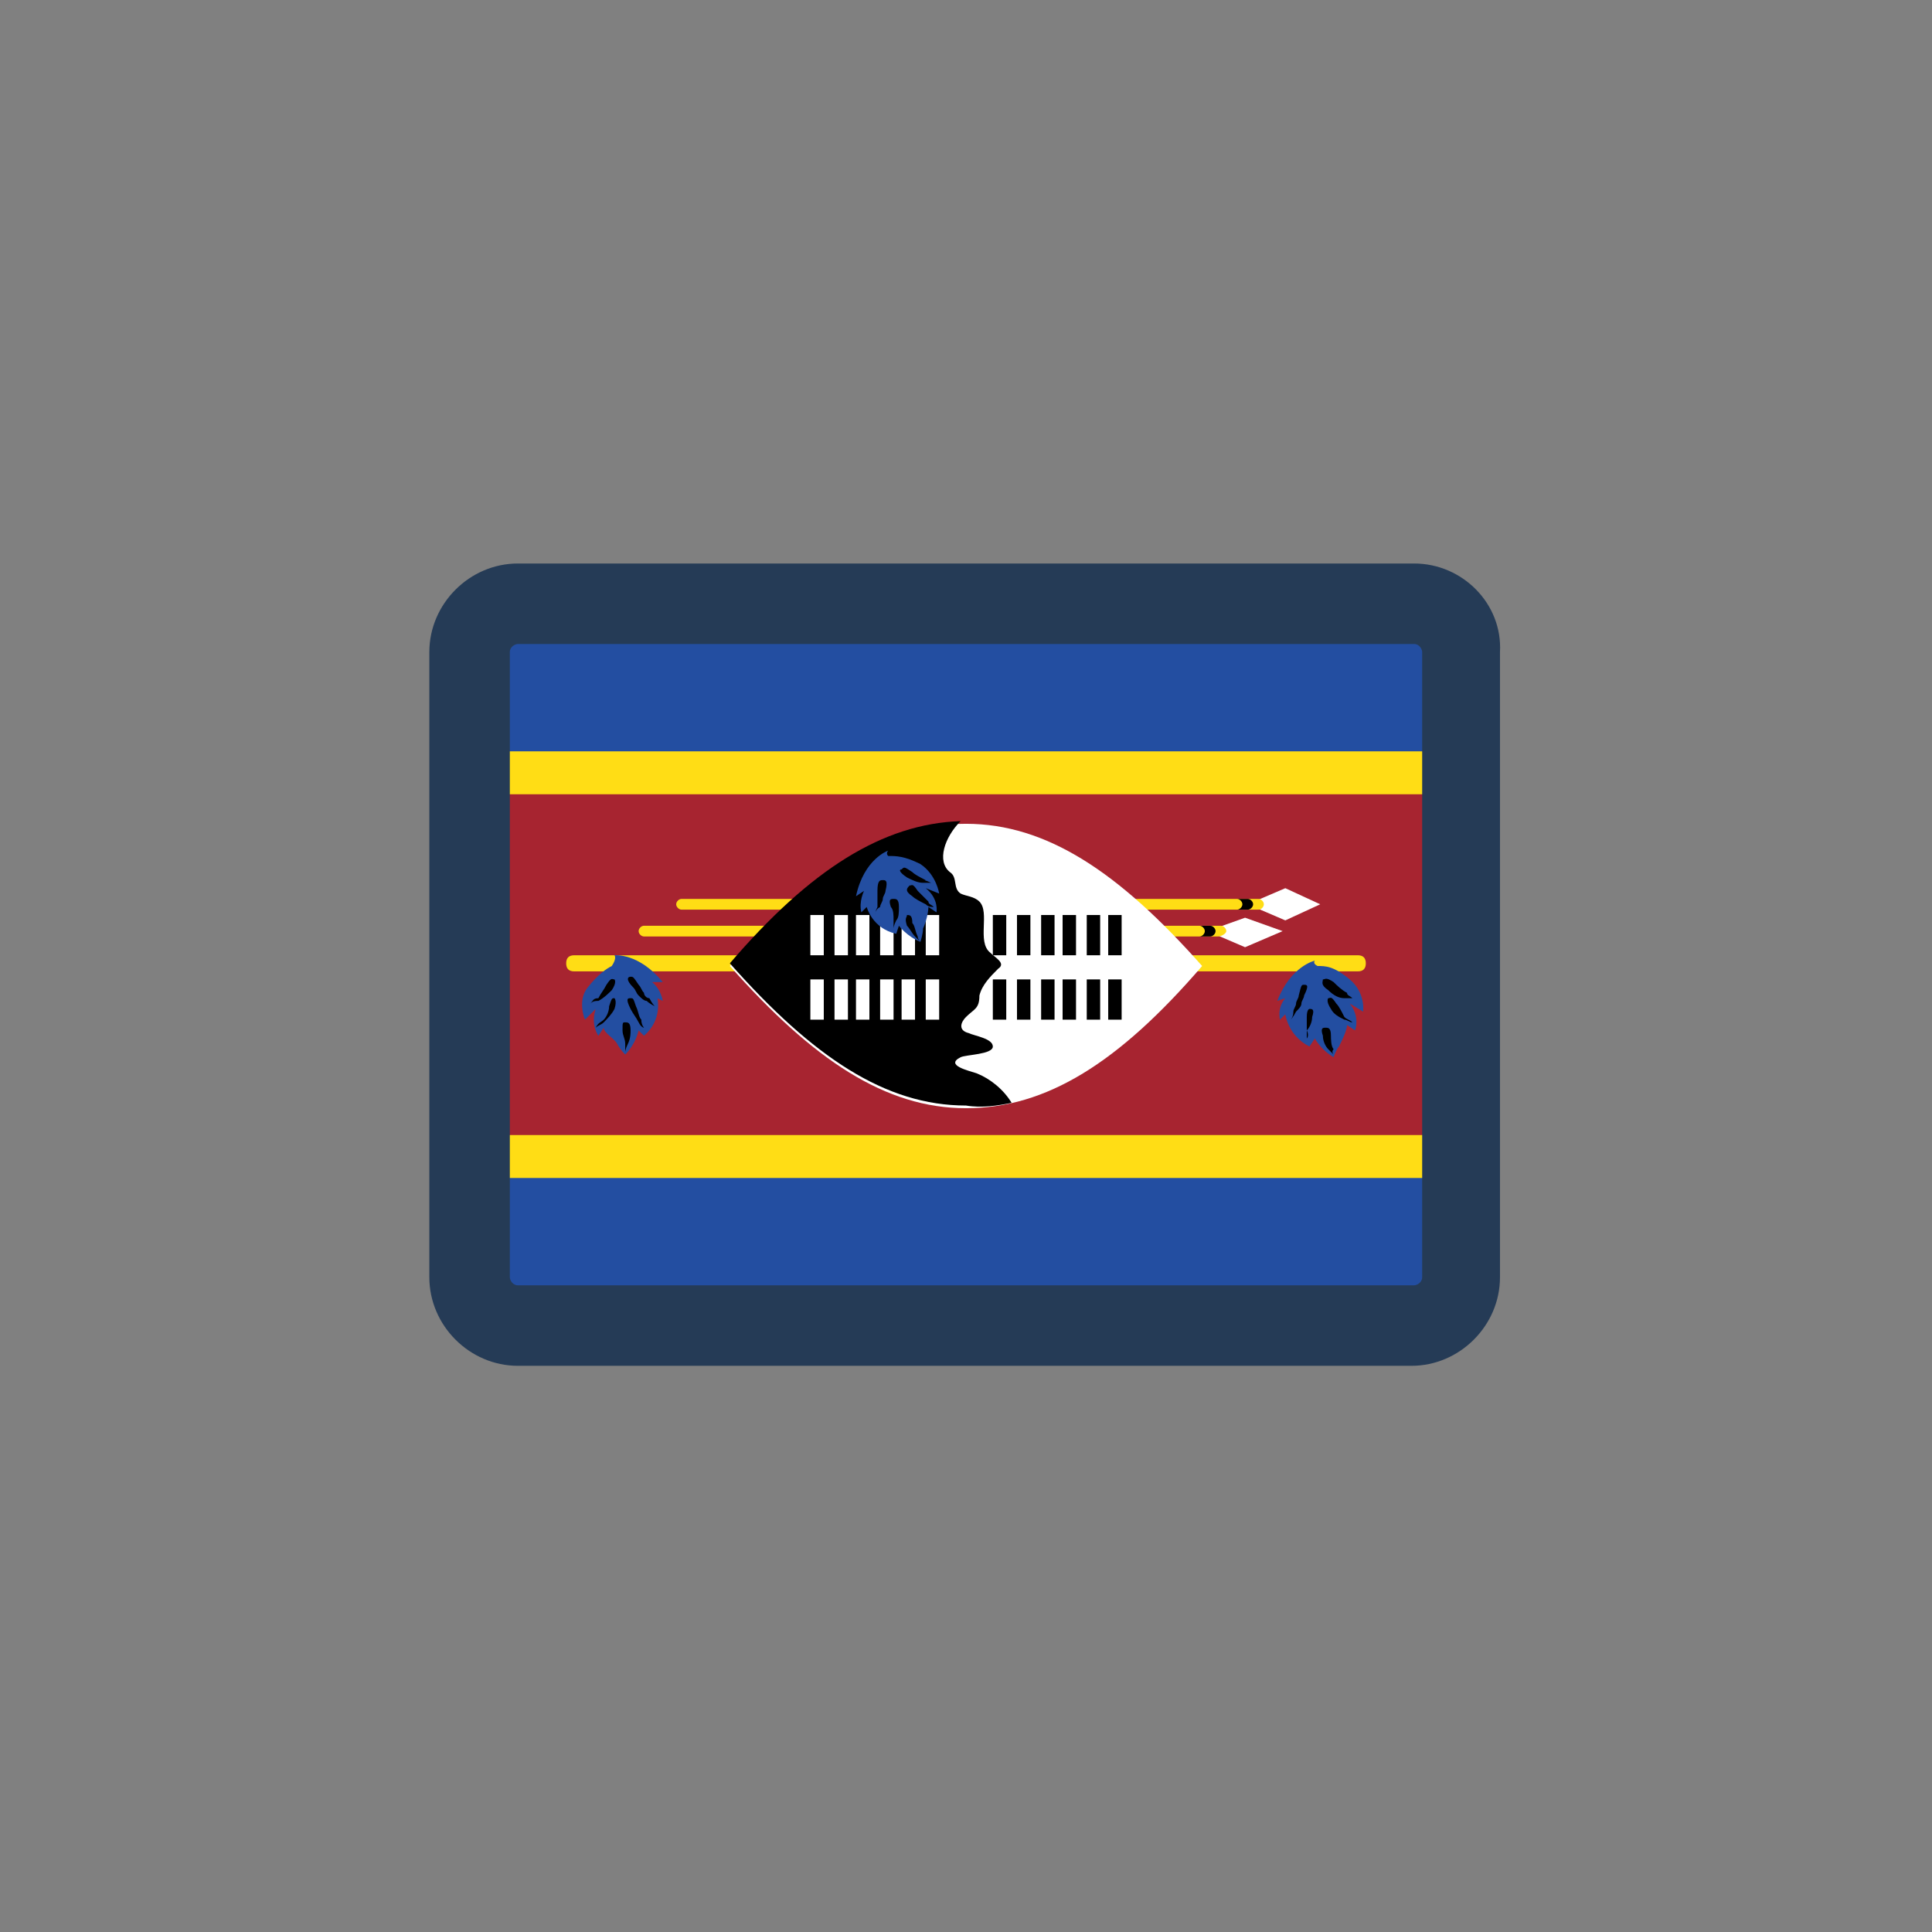 <?xml version="1.0" encoding="utf-8"?>
<!-- Generator: Adobe Illustrator 17.1.0, SVG Export Plug-In . SVG Version: 6.00 Build 0)  -->
<!DOCTYPE svg PUBLIC "-//W3C//DTD SVG 1.1//EN" "http://www.w3.org/Graphics/SVG/1.1/DTD/svg11.dtd">
<svg version="1.1" id="Layer_1" xmlns="http://www.w3.org/2000/svg" xmlns:xlink="http://www.w3.org/1999/xlink" x="0px" y="0px"
	 viewBox="0 0 72 72" enable-background="new 0 0 72 72" xml:space="preserve">
<rect x="0" y="0" width="72" height="72" fill="#808080" stroke="none"/>
<g>
	<g>
		<g>
			<g>
				<g>
					<g>
						<g>
							<g>
								<g>
									<g>
										<rect x="18.6" y="23.6" fill="#A72430" width="34.8" height="24.8"/>
									</g>
								</g>
							</g>
						</g>
					</g>
				</g>
				<g>
					<g>
						<g>
							<g>
								<g>
									<g>
										<rect x="18.6" y="23.6" fill="#234EA1" width="34.8" height="5.2"/>
									</g>
								</g>
							</g>
						</g>
					</g>
				</g>
				<g>
					<g>
						<g>
							<g>
								<g>
									<g>
										<rect x="18.6" y="28" fill="#FFDD15" width="34.8" height="1.6"/>
									</g>
								</g>
							</g>
						</g>
					</g>
				</g>
				<g>
					<g>
						<g>
							<g>
								<g>
									<g>
										<rect x="18.6" y="43.1" fill="#234EA1" width="34.8" height="5.2"/>
									</g>
								</g>
							</g>
						</g>
					</g>
				</g>
				<g>
					<g>
						<g>
							<g>
								<g>
									<g>
										<rect x="18.6" y="42.3" fill="#FFDD15" width="34.8" height="1.6"/>
									</g>
								</g>
							</g>
						</g>
					</g>
				</g>
			</g>
		</g>
		<g>
			<g>
				<g>
					<polygon fill="#FFFFFF" points="47.9,33.1 46.5,33.7 47.9,34.3 49.2,33.7 					"/>
					<g>
						<path fill="#FFDD15" d="M46.9,33.9H25.4c-0.1,0-0.2-0.1-0.2-0.2s0.1-0.2,0.2-0.2h21.5c0.1,0,0.2,0.1,0.2,0.2
							S47,33.9,46.9,33.9z"/>
					</g>
					<g>
						<path d="M46.5,33.9c0.1,0,0.2-0.1,0.2-0.2s-0.1-0.2-0.2-0.2h-0.4c0.1,0,0.2,0.1,0.2,0.2s-0.1,0.2-0.2,0.2H46.5z"/>
					</g>
				</g>
				<g>
					<polygon fill="#FFFFFF" points="46.4,34.2 45,34.7 46.4,35.3 47.8,34.7 					"/>
					<g>
						<path fill="#FFDD15" d="M45.4,34.9H24c-0.1,0-0.2-0.1-0.2-0.2s0.1-0.2,0.2-0.2h21.5c0.1,0,0.2,0.1,0.2,0.2
							S45.5,34.9,45.4,34.9z"/>
					</g>
					<g>
						<path d="M45.1,34.9c0.1,0,0.2-0.1,0.2-0.2s-0.1-0.2-0.2-0.2h-0.4c0.1,0,0.2,0.1,0.2,0.2s-0.1,0.2-0.2,0.2H45.1z"/>
					</g>
				</g>
				<g>
					<path fill="#FFDD15" d="M50.6,36.2H21.4c-0.2,0-0.3-0.1-0.3-0.3s0.1-0.3,0.3-0.3h29.2c0.2,0,0.3,0.1,0.3,0.3
						S50.8,36.2,50.6,36.2z"/>
				</g>
			</g>
			<g>
				<path fill="#FFFFFF" d="M27.2,36c3.1,3.5,5.8,5.3,8.8,5.3c3,0,5.7-1.7,8.8-5.3c-3.1-3.5-5.8-5.3-8.8-5.3
					C33,30.7,30.3,32.5,27.2,36z"/>
				<path d="M37.7,41.1c-0.3-0.5-0.8-0.9-1.3-1.1c-0.3-0.1-1.2-0.3-0.6-0.6C36,39.3,37,39.3,37,39c0-0.3-0.7-0.4-0.9-0.5
					c-0.4-0.1-0.3-0.4-0.1-0.6c0.3-0.3,0.5-0.3,0.5-0.8c0.1-0.4,0.4-0.7,0.7-1c0.3-0.2-0.1-0.4-0.3-0.6c-0.5-0.4,0-1.5-0.4-1.9
					c-0.2-0.2-0.5-0.2-0.7-0.3c-0.3-0.2-0.1-0.6-0.4-0.8c-0.5-0.4-0.2-1.3,0.4-1.9c-2.9,0.1-5.6,1.8-8.6,5.3
					c3.1,3.5,5.8,5.3,8.8,5.3C36.6,41.3,37.2,41.2,37.7,41.1z"/>
				<g>
					<g>
						<rect x="41.3" y="36.5" width="0.5" height="1.5"/>
						<rect x="40.5" y="36.5" width="0.5" height="1.5"/>
						<rect x="39.6" y="36.5" width="0.5" height="1.5"/>
						<rect x="38.8" y="36.5" width="0.5" height="1.5"/>
						<rect x="37.9" y="36.5" width="0.5" height="1.5"/>
						<rect x="37" y="36.5" width="0.5" height="1.5"/>
					</g>
					<g>
						<rect x="41.3" y="34.1" width="0.5" height="1.5"/>
						<rect x="40.5" y="34.1" width="0.5" height="1.5"/>
						<rect x="39.6" y="34.1" width="0.5" height="1.5"/>
						<rect x="38.8" y="34.1" width="0.5" height="1.5"/>
						<rect x="37.9" y="34.1" width="0.5" height="1.5"/>
						<rect x="37" y="34.1" width="0.5" height="1.5"/>
					</g>
				</g>
				<g>
					<g>
						<rect x="30.2" y="36.5" fill="#FFFFFF" width="0.5" height="1.5"/>
						<rect x="31.1" y="36.5" fill="#FFFFFF" width="0.5" height="1.5"/>
						<rect x="31.9" y="36.5" fill="#FFFFFF" width="0.5" height="1.5"/>
						<rect x="32.8" y="36.5" fill="#FFFFFF" width="0.5" height="1.5"/>
						<rect x="33.6" y="36.5" fill="#FFFFFF" width="0.5" height="1.5"/>
						<rect x="34.5" y="36.5" fill="#FFFFFF" width="0.5" height="1.5"/>
					</g>
					<g>
						<rect x="30.2" y="34.1" fill="#FFFFFF" width="0.5" height="1.5"/>
						<rect x="31.1" y="34.1" fill="#FFFFFF" width="0.5" height="1.5"/>
						<rect x="31.9" y="34.1" fill="#FFFFFF" width="0.5" height="1.5"/>
						<rect x="32.8" y="34.1" fill="#FFFFFF" width="0.5" height="1.5"/>
						<rect x="33.6" y="34.1" fill="#FFFFFF" width="0.5" height="1.5"/>
						<rect x="34.5" y="34.1" fill="#FFFFFF" width="0.5" height="1.5"/>
					</g>
				</g>
			</g>
			<g>
				<g>
					<path fill="#234EA1" d="M22.9,35.6c0,0,0.9-0.1,1.8,1l-0.4,0c0,0,0.3,0.2,0.4,0.7l-0.2-0.1c0,0,0.2,0.8-0.5,1.4l-0.2-0.2
						c0,0-0.1,0.5-0.5,0.9c0,0-0.2-0.2-0.3-0.4c-0.1-0.2-0.5-0.4-0.5-0.6l-0.2,0.3c0,0-0.3-0.4-0.1-1l-0.4,0.4c0,0-0.3-0.7,0.1-1.2
						s0.7-0.7,0.9-0.8C23,35.7,22.9,35.6,22.9,35.6z"/>
				</g>
				<g>
					<g>
						<path d="M24.4,37.5c0,0-0.1-0.1-0.2-0.3C24.1,37.2,24,37.1,24,37c-0.1-0.1-0.1-0.2-0.2-0.3c-0.2-0.3-0.2-0.3-0.3-0.3
							c-0.1,0-0.2,0.1,0.1,0.4c0.1,0.1,0.1,0.2,0.2,0.3c0.1,0.1,0.2,0.2,0.3,0.2C24.2,37.4,24.4,37.5,24.4,37.5z"/>
					</g>
					<g>
						<path d="M22,37.4C22,37.4,22,37.4,22,37.4c0.1-0.1,0.2-0.1,0.3-0.1c0.2-0.1,0.4-0.3,0.5-0.4c0.2-0.3,0.1-0.4,0.1-0.4
							c-0.1,0-0.1-0.1-0.3,0.2c-0.1,0.2-0.2,0.3-0.3,0.5C22.1,37.2,22.1,37.3,22,37.4C22,37.4,22,37.4,22,37.4z"/>
					</g>
					<g>
						<path d="M22.2,38.3C22.2,38.3,22.3,38.2,22.2,38.3c0.1-0.1,0.2-0.1,0.3-0.2c0.1-0.1,0.3-0.3,0.4-0.5c0.1-0.3,0-0.4,0-0.4
							c-0.1,0-0.1,0-0.2,0.3c0,0.2-0.1,0.4-0.2,0.5C22.4,38.1,22.3,38.1,22.2,38.3C22.2,38.2,22.2,38.3,22.2,38.3z"/>
					</g>
					<g>
						<path d="M24,38.3c0,0-0.1-0.1-0.1-0.3c-0.1-0.1-0.1-0.3-0.2-0.5c-0.1-0.3-0.1-0.3-0.2-0.3c-0.1,0-0.2,0,0,0.4
							c0.1,0.2,0.2,0.3,0.3,0.5C23.9,38.3,24,38.3,24,38.3z"/>
					</g>
					<g>
						<path d="M23.3,39.2c0,0,0-0.1,0.1-0.3c0.1-0.2,0.1-0.4,0.1-0.5c0-0.3-0.1-0.3-0.2-0.3c-0.1,0-0.1,0-0.1,0.3
							c0,0.2,0.1,0.3,0.1,0.5C23.3,39.1,23.3,39.2,23.3,39.2z"/>
					</g>
				</g>
			</g>
			<g>
				<g>
					<path fill="#234EA1" d="M33.1,31.7c0,0-0.9,0.3-1.2,1.7l0.3-0.2c0,0-0.2,0.4-0.1,0.8l0.2-0.2c0,0,0.2,0.8,1.1,1l0.1-0.3
						c0,0,0.3,0.4,0.8,0.6c0,0,0.1-0.3,0.1-0.5c0.1-0.2,0.2-0.6,0.2-0.8l0.3,0.2c0,0,0.1-0.5-0.4-0.9l0.5,0.2c0,0-0.1-0.7-0.7-1.1
						c-0.6-0.3-0.9-0.3-1.2-0.3C33,31.8,33.1,31.7,33.1,31.7z"/>
				</g>
				<g>
					<g>
						<path d="M32.6,34.1c0,0,0-0.1,0.1-0.3c0-0.1,0-0.2,0-0.3c0-0.1,0-0.2,0-0.3c0-0.4,0.1-0.4,0.2-0.4c0.1,0,0.2,0,0.1,0.4
							c0,0.1-0.1,0.2-0.1,0.3c0,0.1-0.1,0.2-0.1,0.3C32.6,33.9,32.6,34.1,32.6,34.1z"/>
					</g>
					<g>
						<path d="M34.7,32.9C34.7,32.9,34.6,32.9,34.7,32.9c-0.2,0-0.2,0-0.3,0c-0.2,0-0.4-0.1-0.6-0.2c-0.3-0.2-0.3-0.3-0.2-0.3
							c0.1-0.1,0.1-0.1,0.4,0.1c0.1,0.1,0.3,0.2,0.5,0.3C34.4,32.8,34.5,32.8,34.7,32.9C34.6,32.9,34.7,32.9,34.7,32.9z"/>
					</g>
					<g>
						<path d="M34.8,33.8C34.8,33.8,34.8,33.8,34.8,33.8c-0.1,0-0.2,0-0.3-0.1c-0.2-0.1-0.4-0.2-0.5-0.3c-0.3-0.2-0.2-0.3-0.1-0.4
							c0.1,0,0.1-0.1,0.3,0.2c0.1,0.1,0.3,0.3,0.4,0.4C34.6,33.7,34.7,33.7,34.8,33.8C34.8,33.8,34.8,33.8,34.8,33.8z"/>
					</g>
					<g>
						<path d="M33.3,34.6c0,0,0-0.1,0-0.3c0-0.2,0-0.4-0.1-0.5c-0.1-0.3,0-0.3,0.1-0.3c0.1,0,0.2,0,0.2,0.3c0,0.2,0,0.4-0.1,0.5
							C33.3,34.5,33.3,34.6,33.3,34.6z"/>
					</g>
					<g>
						<path d="M34.3,35.1c0,0-0.1-0.1-0.2-0.2c-0.1-0.1-0.2-0.3-0.3-0.4c-0.1-0.3,0-0.3,0-0.4c0.1,0,0.2,0,0.2,0.3
							c0.1,0.1,0.1,0.3,0.2,0.5C34.2,35,34.3,35.1,34.3,35.1z"/>
					</g>
				</g>
			</g>
			<g>
				<g>
					<path fill="#234EA1" d="M49,35.8c0,0-0.9,0.2-1.4,1.5l0.3-0.1c0,0-0.3,0.3-0.2,0.8l0.2-0.2c0,0,0.1,0.8,0.9,1.2l0.2-0.3
						c0,0,0.2,0.4,0.7,0.7c0,0,0.1-0.3,0.2-0.4c0.1-0.2,0.3-0.6,0.3-0.8l0.3,0.2c0,0,0.2-0.5-0.2-1l0.5,0.3c0,0,0.1-0.7-0.5-1.2
						C49.7,36,49.4,36,49.1,36C48.9,35.9,49,35.8,49,35.8z"/>
				</g>
				<g>
					<g>
						<path d="M48.1,38c0,0,0.1-0.1,0.1-0.3c0-0.1,0.1-0.2,0.1-0.3c0-0.1,0.1-0.2,0.1-0.3c0.1-0.4,0.1-0.4,0.2-0.4
							c0.1,0,0.2,0,0,0.4c0,0.1-0.1,0.2-0.1,0.3c0,0.1-0.1,0.2-0.2,0.3C48.2,37.9,48.1,38,48.1,38z"/>
					</g>
					<g>
						<path d="M50.4,37.2C50.4,37.2,50.4,37.2,50.4,37.2c-0.2,0-0.2,0-0.3,0c-0.2,0-0.4-0.1-0.6-0.3c-0.3-0.2-0.2-0.3-0.2-0.4
							c0.1,0,0.1-0.1,0.4,0.1c0.1,0.1,0.3,0.3,0.5,0.4C50.2,37.1,50.3,37.1,50.4,37.2C50.4,37.2,50.4,37.2,50.4,37.2z"/>
					</g>
					<g>
						<path d="M50.4,38.1C50.4,38.1,50.4,38.1,50.4,38.1c-0.1,0-0.2-0.1-0.3-0.1c-0.2-0.1-0.4-0.2-0.5-0.4c-0.2-0.3-0.1-0.4-0.1-0.4
							c0.1,0,0.1-0.1,0.3,0.2c0.1,0.1,0.2,0.3,0.3,0.5C50.2,38,50.3,38,50.4,38.1C50.4,38.1,50.4,38.1,50.4,38.1z"/>
					</g>
					<g>
						<path d="M48.7,38.7c0,0,0-0.1,0-0.3c0-0.2,0-0.4,0-0.5c0-0.3,0.1-0.3,0.1-0.3c0.1,0,0.2,0,0.1,0.3c0,0.2-0.1,0.4-0.2,0.5
							C48.8,38.6,48.7,38.7,48.7,38.7z"/>
					</g>
					<g>
						<path d="M49.7,39.3c0,0-0.1-0.1-0.2-0.2c-0.1-0.1-0.2-0.3-0.2-0.5c-0.1-0.3,0-0.3,0.1-0.3c0.1,0,0.2,0,0.2,0.3
							c0,0.1,0,0.4,0.1,0.5C49.6,39.2,49.7,39.3,49.7,39.3z"/>
					</g>
				</g>
			</g>
		</g>
	</g>
	<g>
		<g>
			<g>
				<path fill="#253B56" d="M52.7,24c0.2,0,0.3,0.2,0.3,0.3v23.3c0,0.2-0.2,0.3-0.3,0.3H19.3c-0.2,0-0.3-0.2-0.3-0.3V24.3
					c0-0.2,0.2-0.3,0.3-0.3H52.7 M52.7,21H19.3c-1.8,0-3.3,1.5-3.3,3.3v23.3c0,1.8,1.5,3.3,3.3,3.3h33.3c1.8,0,3.3-1.5,3.3-3.3V24.3
					C56,22.5,54.5,21,52.7,21L52.7,21z"/>
			</g>
		</g>
	</g>
</g>
</svg>
